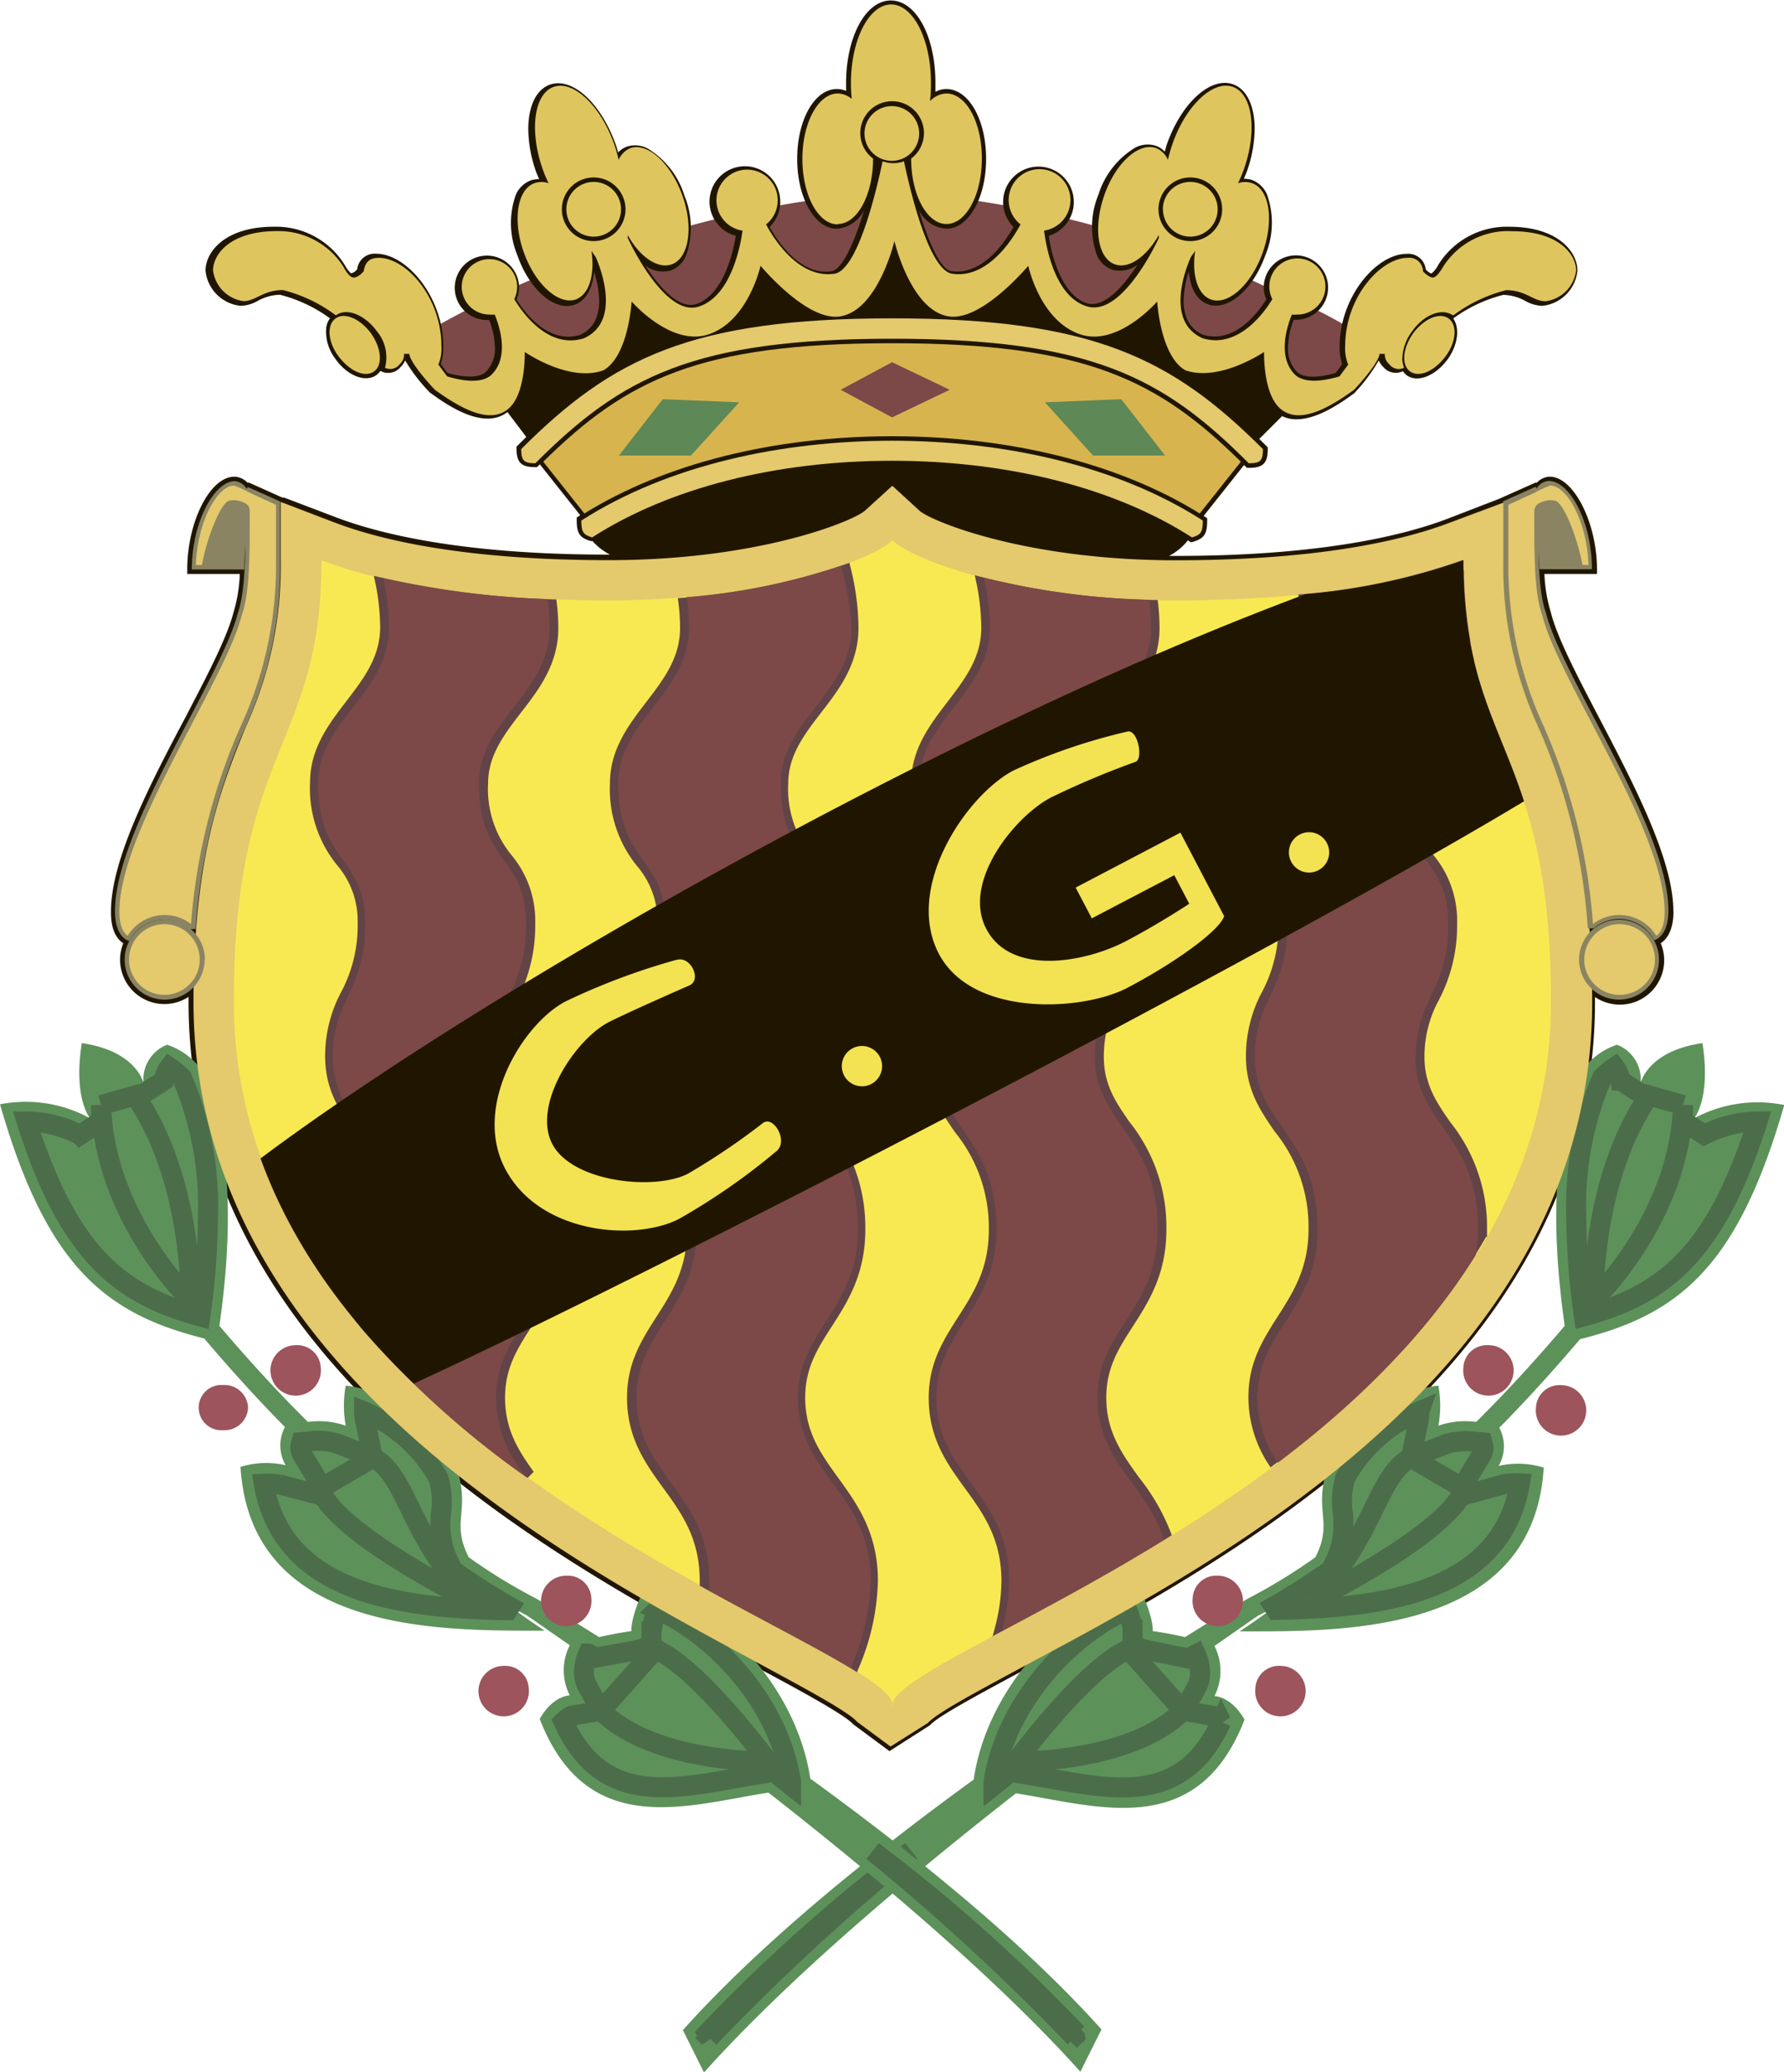<svg xmlns="http://www.w3.org/2000/svg" viewBox="0 0 151.39 175.75"><defs><style>.cls-1{fill:#7c4948;}.cls-2{fill:#201600;}.cls-3,.cls-4{fill:#5d915a;}.cls-4{stroke:#4c6d4a;stroke-miterlimit:2.61;stroke-width:1.7px;}.cls-5{fill:#9d545c;}.cls-6{fill:#e4c96d;}.cls-7{fill:#f8e952;}.cls-8{fill:#624447;}.cls-9{fill:#f3e252;}.cls-10{fill:#d7b44e;}.cls-11{fill:#5e8856;}.cls-12{fill:#8a8463;}.cls-13{fill:#dfc55e;}</style></defs><title>Ресурс 1</title><g id="Слой_2" data-name="Слой 2"><g id="Слой_1-2" data-name="Слой 1"><path class="cls-1" d="M64.91,19.18c.35.67,2.59,4.75,5.89,4.17,1.4-.38,2.62-4,3.36-6.85l-.57,0C73.05,18,72.13,19,71.09,19s-1.77-.79-2.32-2q-1.43.2-2.89.47a2.59,2.59,0,0,1-1,1.72Z"/><path class="cls-1" d="M43.68,24.41a2.34,2.34,0,0,1-.26,1c.54.91,2.8,4.27,5.91,3.32,3.54-1.56,1-6.89,1-6.89l-.09-.13-.23.08c.16,1.8-.34,3.27-1.39,3.65s-2.3-.4-3.3-1.82l-1.68.72v0Z"/><path class="cls-1" d="M59.13,26.17c2.92-.91,3.64-5.69,3.74-6.45a2.61,2.61,0,0,1-1.8-1.22q-1.42.34-2.82.73c.08,1.67-.42,3-1.42,3.35s-2.35-.43-3.37-1.91l-.15.05c.69,1.38,3.27,6.12,5.82,5.45Z"/><path class="cls-1" d="M111.6,26.19a2.35,2.35,0,0,1-1.53.57,2.3,2.3,0,0,1-.44,0c-.45,1.1-1.23,3.6.25,5.08.91.91,2.88.44,3.79.16l.74-1a3.5,3.5,0,0,1-.26-1.55,8.64,8.64,0,0,1,.18-1.75c-.81-.47-1.73-1-2.73-1.46Z"/><path class="cls-1" d="M37.73,32c.91.28,2.89.74,3.79-.16,1.47-1.47.7-4,.25-5.08a2.31,2.31,0,0,1-.44,0,2.35,2.35,0,0,1-1.53-.57c-1,.5-1.91,1-2.73,1.46a8.67,8.67,0,0,1,.18,1.75A3.51,3.51,0,0,1,37,30.94l.74,1Z"/><path class="cls-1" d="M80.59,23.35c3.3.57,5.54-3.5,5.89-4.17a2.59,2.59,0,0,1-1-1.72q-1.45-.26-2.88-.47c-.55,1.24-1.38,2-2.32,2s-2-1-2.5-2.49l-.57,0c.74,2.8,2,6.47,3.36,6.85Z"/><path class="cls-1" d="M102.06,28.77c3.11,1,5.37-2.41,5.91-3.32a2.34,2.34,0,0,1-.26-1v0L106,23.66c-1,1.42-2.28,2.19-3.3,1.82s-1.56-1.84-1.4-3.65l-.23-.08-.09.13s-2.5,5.33,1,6.89Z"/><path class="cls-1" d="M90.33,18.49a2.61,2.61,0,0,1-1.8,1.22c.1.76.81,5.54,3.74,6.45,2.54.67,5.13-4.07,5.82-5.45l-.15-.05c-1,1.48-2.32,2.28-3.37,1.91s-1.5-1.68-1.42-3.35q-1.4-.39-2.82-.73Z"/><path class="cls-2" d="M142,77.27c0-4.35-3.35-10.76-6.31-16.41-1.83-3.49-3.55-6.79-4.08-8.9a12.87,12.87,0,0,1-.55-3.28h4.46v-.38c0-4-2-7.87-4-7.87a1.58,1.58,0,0,0-1.11.51h-.13l-3.07,1.37h0L122.83,44c-3.78,1.44-10.85,3.15-23.11,3.15H99.2a4.82,4.82,0,0,0,1.6-1.32l.13.08.15.09.17-.05c.94-.29,1.19-.66,1.19-1.79v-.21l-.17-.11-.13-.08,3.43-4.32.13.13.11.11H106c1.18,0,1.58-.4,1.58-1.58v-.16l-.11-.11-.61-.6,1.94-1.94c2,1,4.84-1,6.12-1.94l0,0,0,0A14.64,14.64,0,0,0,117,30.57a1.77,1.77,0,0,0,.38.55,1.38,1.38,0,0,0,1.67.36h0a1.43,1.43,0,0,0,.34.36c.94.66,2.47,0,3.48-1.4.88-1.25,1-2.65.45-3.43a12.26,12.26,0,0,1,4.25-2,4.05,4.05,0,0,1,1.86.51,3.18,3.18,0,0,0,1.43.42,3.33,3.33,0,0,0,3-3c0-1.49-1.54-3.71-5.8-3.71a6.85,6.85,0,0,0-6,3.22,2.3,2.3,0,0,1-.59.75,1.16,1.16,0,0,1-.48-.35,1.49,1.49,0,0,0-1.62-1.32c-2.56,0-5.69,3.64-5.69,7.88a4.14,4.14,0,0,0,.22,1.47l-.55.75c-1.55.45-2.78.43-3.3-.1a2.8,2.8,0,0,1-.75-2.05,7,7,0,0,1,.48-2.36l.19,0a2.73,2.73,0,1,0-2.73-2.73,2.68,2.68,0,0,0,.22,1c-.67,1.07-2.68,3.81-5.37,3a2.56,2.56,0,0,1-1.42-1.48,4,4,0,0,1-.23-1.39,8.43,8.43,0,0,1,.44-2.49c.13,1.4.68,2.45,1.63,2.78,1.68.6,3.83-1.24,4.88-4.2a7.12,7.12,0,0,0,.13-5.11,2.27,2.27,0,0,0-1.26-1.23,2,2,0,0,0-.71-.1l.23-.55a11.15,11.15,0,0,0,.69-3.69c0-1.89-.64-3.35-1.83-3.78-1.9-.67-4.36,1.55-5.61,5.06-.07.2-.12.43-.19.65a2,2,0,0,0-.74-.49,2.27,2.27,0,0,0-1.76.15,7.12,7.12,0,0,0-3.13,4,7.12,7.12,0,0,0-.13,5.11,2.27,2.27,0,0,0,1.26,1.23,2.47,2.47,0,0,0,2.18-.4c-1.16,1.8-2.79,3.66-4.25,3.27C89.95,25,89.15,21.21,89,20A3,3,0,1,0,86,19.25c-.59,1.07-2.58,4.21-5.36,3.73-.79-.22-1.76-2.14-2.67-5.16A2.83,2.83,0,0,0,80.3,19.4c1.89,0,3.38-2.6,3.38-5.93S82.2,7.55,80.3,7.55a2,2,0,0,0-.92.24c0-.26,0-.5,0-.75,0-4-1.66-7-3.79-7s-3.79,3.1-3.79,7l0,.67a2.06,2.06,0,0,0-.78-.16c-1.89,0-3.37,2.6-3.37,5.92s1.48,5.93,3.37,5.93a2.83,2.83,0,0,0,2.31-1.58c-.9,3-1.88,4.95-2.7,5.17-2.74.48-4.73-2.67-5.32-3.74a2.94,2.94,0,0,0,.9-2.1A3,3,0,1,0,62.44,20c-.2,1.22-1,5.06-3.43,5.81-1.45.38-3.08-1.48-4.24-3.28a2.47,2.47,0,0,0,2.18.4,2.27,2.27,0,0,0,1.26-1.23,7.11,7.11,0,0,0-.13-5.11,7.12,7.12,0,0,0-3.13-4,2.27,2.27,0,0,0-1.76-.15,2,2,0,0,0-.74.49c-.06-.21-.11-.44-.19-.64C51,8.73,48.56,6.51,46.66,7.18c-1.19.43-1.83,1.88-1.83,3.78a11.15,11.15,0,0,0,.69,3.69l.23.55a2,2,0,0,0-.71.1,2.27,2.27,0,0,0-1.27,1.23,7.12,7.12,0,0,0,.13,5.11c1.05,3,3.2,4.8,4.88,4.2.94-.34,1.5-1.38,1.63-2.79a8.39,8.39,0,0,1,.44,2.48,4,4,0,0,1-.23,1.39,2.56,2.56,0,0,1-1.42,1.49c-2.69.8-4.7-1.93-5.37-3a2.68,2.68,0,0,0,.22-1,2.73,2.73,0,1,0-2.73,2.73l.19,0A7,7,0,0,1,42,29.47a2.8,2.8,0,0,1-.75,2.05c-.52.52-1.75.55-3.3.1l-.55-.75a4.13,4.13,0,0,0,.22-1.47c0-4.24-3.13-7.88-5.69-7.88a1.49,1.49,0,0,0-1.62,1.32,1,1,0,0,1-.52.35,3,3,0,0,1-.55-.74,6.85,6.85,0,0,0-6-3.22c-4.25,0-5.8,2.22-5.8,3.71a3.33,3.33,0,0,0,3,3,3.17,3.17,0,0,0,1.43-.42A4.05,4.05,0,0,1,23.76,25,12.26,12.26,0,0,1,28,27a1.73,1.73,0,0,0-.31.74,3.78,3.78,0,0,0,.76,2.68c1,1.44,2.54,2.05,3.48,1.4a1.43,1.43,0,0,0,.35-.36h0A1.37,1.37,0,0,0,34,31.12a1.78,1.78,0,0,0,.38-.55,14.53,14.53,0,0,0,2.11,2.73l0,0,0,0c1.38,1,4.52,3.24,6.57,1.65l1.6,2.11-.72.71-.11.11v.16c0,1.18.4,1.58,1.58,1.58h.16l.11-.11.13-.13,3.43,4.32-.13.08-.17.11v.21c0,1.14.24,1.5,1.19,1.79l.15,0a5.27,5.27,0,0,0,1.48,1.15h-.1c-12.25,0-19.33-1.72-23.11-3.15l-4.47-1.7L24,42.22l-2.85-1.28H21a1.58,1.58,0,0,0-1.11-.51c-2.07,0-4,3.83-4,7.87v.38h4.46a12.72,12.72,0,0,1-.53,3.24c-.54,2.14-2.27,5.44-4.09,8.93-3,5.65-6.31,12.06-6.31,16.41C9.38,79,10,79.7,10.46,80A3.76,3.76,0,0,0,16,84.55c0,.13,0,.26,0,.4,0,30.68,31.16,47.34,47.9,56.29,3.46,1.85,7.77,4.16,8.5,5l0,0,3.08,2.28,3.44-2.2,0,0c.71-.82,4.88-3,8.23-4.82,16.87-9,48.2-25.71,48.2-56.54,0-.13,0-.26,0-.4A3.76,3.76,0,0,0,140.93,80c.45-.29,1.08-1,1.08-2.71Z"/><path class="cls-3" d="M82.63,150.9c1.24-8.27,8.26-14.82,13.91-16.56,1.42,2.83,1.28,4,1.28,4s1.3.17,2.74.51c3.3-2.07,5.34-3.27,5.34-3.27a47.76,47.76,0,0,0,5.72-3.5l.16-.33c1.24-2.73-.21-3.58.78-7,1.66-3.19,5.42-6.8,9.5-7.23a9.4,9.4,0,0,1,0,3.4,6.89,6.89,0,0,1,3.21-.32c2.39-2.37,4.91-5.09,7.51-8.15-1.2-8.51-1.07-16.09,1.75-22a5.85,5.85,0,0,1,2.69-1.84,3.15,3.15,0,0,1,2,3.26s.57-2.73,5.25-3.4c.74,4.75-.71,6.38-.71,6.38a11.36,11.36,0,0,1,7.65-1.13c-3.94,13.72-8.93,17.77-17.33,19.86-2.36,2.78-4.66,5.3-6.85,7.51a3.32,3.32,0,0,1-.06,3.24,7.44,7.44,0,0,1,3.83.14c-.85,14.28-17.4,13.89-25.8,13.89,1.17-.78,2.09-1.42,2.83-2-.72.4-1.18.63-1.26.67s-1.45,1-3.71,2.57h0a4.68,4.68,0,0,1,0,4.25s1.42,0,2.55,2c-4,10.31-12.51,7.31-19.4,6.25-9.12,7.12-19.37,15.77-26.47,23.67l-1.79-3.59c6.64-7.41,16-14.95,24.68-21.25Z"/><path class="cls-4" d="M137.51,91.64a2.56,2.56,0,0,0-.48-1.14,6.37,6.37,0,0,0-1.07.88,27.75,27.75,0,0,0-2.2,11.74,64.44,64.44,0,0,0,.65,8.52c6.81-1.85,11.15-5.27,14.73-16.52a10,10,0,0,0-4.52,1.13l-7.1-4.61Z"/><path class="cls-4" d="M142.82,93.73c-.28,9.57-7.58,16.51-7.58,16.51s-.25-10.17,4.71-17.33l2.87.82Z"/><path class="cls-4" d="M120.47,119.69a13,13,0,0,0-6.31,5.65,7.22,7.22,0,0,0-.28,1.84c0,.37,0,.71.06,1.05s.06.75.06,1.17a7,7,0,0,1-.69,3l-.37.76-.37.26c-2,1.36-3.47,2.26-4.47,2.83l.19.29c9.66-.16,19.14-1.68,20.69-10.73a6.46,6.46,0,0,0-1.35.07L123.55,127l2.2-3.65a1.24,1.24,0,0,0,.14-.62,3.78,3.78,0,0,0-.09-.39l-.68-.06a5.71,5.71,0,0,0-2.39.19l-3,1.18.64-3.09s.05-.37.09-.84Z"/><path class="cls-4" d="M124.25,126.27c-1.36,3.82-13,9.56-13,9.56,5.42-5.42,5.5-10.58,8.47-12.21l4.51,2.64Z"/><path class="cls-4" d="M95.65,136.53c-4.95,2.19-10.35,8-11.34,14.63l0,.29.89-.71.56-.47,3.25.56c6.17,1.12,11.5,2,14.62-4.8a2.84,2.84,0,0,0-.64-.49l-2.55-.44L101.6,143a2.43,2.43,0,0,0,.24-1.12,4,4,0,0,0-.35-1.57v0l-.67.35L97.58,140l-1.47-.38v-1.41a5.65,5.65,0,0,0-.46-1.68Z"/><path class="cls-4" d="M95.75,139.87c-3.83,1.77-9.53,9.53-9.53,9.53s9.69.16,14.17-4.31l-4.64-5.22Z"/><path class="cls-5" d="M130.34,119.39a2.14,2.14,0,1,0,2.13-1.91,2,2,0,0,0-2.13,1.91Z"/><path class="cls-5" d="M124.18,116a2.14,2.14,0,1,0,2.13-1.91,2,2,0,0,0-2.13,1.91Z"/><path class="cls-5" d="M106.53,143.2a2.14,2.14,0,1,0,2.13-1.91,2,2,0,0,0-2.13,1.91Z"/><path class="cls-5" d="M101.21,135.55a2.14,2.14,0,1,0,2.13-1.91,2,2,0,0,0-2.13,1.91Z"/><path class="cls-4" d="M77.33,157A142,142,0,0,0,60,172.47l.18.36A189.91,189.91,0,0,1,77.33,157Z"/><path class="cls-3" d="M68.77,150.9c-1.24-8.27-8.26-14.82-13.91-16.56-1.42,2.83-1.28,4-1.28,4s-1.3.17-2.74.51c-3.3-2.07-5.34-3.27-5.34-3.27a47.81,47.81,0,0,1-5.72-3.5l-.16-.33c-1.24-2.73.21-3.58-.78-7-1.67-3.19-5.42-6.8-9.5-7.23a9.37,9.37,0,0,0,0,3.4,6.89,6.89,0,0,0-3.21-.32c-2.39-2.37-4.91-5.09-7.51-8.15,1.2-8.51,1.07-16.09-1.75-22a5.85,5.85,0,0,0-2.69-1.84,3.16,3.16,0,0,0-2,3.26s-.57-2.73-5.24-3.4c-.74,4.75.71,6.38.71,6.38A11.36,11.36,0,0,0,0,93.66c3.94,13.72,8.93,17.77,17.33,19.86,2.36,2.78,4.66,5.3,6.85,7.51a3.32,3.32,0,0,0,.06,3.24,7.44,7.44,0,0,0-3.83.14c.85,14.28,17.4,13.89,25.8,13.89-1.17-.78-2.09-1.42-2.83-2,.72.4,1.18.63,1.26.67s1.45,1,3.71,2.57h0a4.68,4.68,0,0,0,0,4.25s-1.42,0-2.55,2c4,10.31,12.51,7.31,19.41,6.25,9.12,7.12,19.37,15.77,26.47,23.67l1.79-3.59c-6.64-7.41-16-14.95-24.68-21.25Z"/><path class="cls-4" d="M6.78,96.25a10,10,0,0,0-4.52-1.13C5.84,106.38,10.18,109.8,17,111.65a64.31,64.31,0,0,0,.65-8.52,27.73,27.73,0,0,0-2.21-11.74,6.37,6.37,0,0,0-1.07-.88,2.54,2.54,0,0,0-.48,1.14l-7.1,4.61Z"/><path class="cls-4" d="M8.58,93.73c.28,9.57,7.58,16.51,7.58,16.51s.25-10.17-4.71-17.33l-2.87.82Z"/><path class="cls-4" d="M31,120.53l.64,3.09-3-1.18a5.71,5.71,0,0,0-2.39-.19l-.68.06a3.55,3.55,0,0,0-.09.39,1.24,1.24,0,0,0,.14.62l2.2,3.65-4.08-1.06a6.46,6.46,0,0,0-1.35-.07c1.54,9.06,11,10.57,20.69,10.73l.19-.29c-1-.57-2.51-1.47-4.47-2.83l-.37-.26-.37-.76a7.06,7.06,0,0,1-.69-3c0-.42,0-.8.06-1.17s.06-.69.06-1.05a7.21,7.21,0,0,0-.28-1.84,13,13,0,0,0-6.31-5.65c0,.47.09.84.09.84Z"/><path class="cls-4" d="M27.14,126.27c1.36,3.82,13,9.56,13,9.56-5.42-5.42-5.5-10.58-8.47-12.21l-4.51,2.64Z"/><path class="cls-4" d="M55.28,138.21v1.41l-1.47.38-3.23.59-.67-.35v0a4,4,0,0,0-.35,1.57,2.43,2.43,0,0,0,.24,1.12L51,145.09l-2.55.44a2.86,2.86,0,0,0-.64.49c3.12,6.78,8.45,5.92,14.62,4.8l3.25-.56.56.47.89.71,0-.29c-1-6.66-6.4-12.43-11.35-14.63a5.65,5.65,0,0,0-.46,1.68Z"/><path class="cls-4" d="M55.64,139.87c3.83,1.77,9.53,9.53,9.53,9.53s-9.69.16-14.17-4.31l4.64-5.22Z"/><path class="cls-5" d="M21.05,119.39a2,2,0,0,1-2.13,1.91,1.92,1.92,0,1,1,0-3.83,2,2,0,0,1,2.13,1.91Z"/><path class="cls-5" d="M27.22,116a2.14,2.14,0,1,1-2.13-1.91A2,2,0,0,1,27.22,116Z"/><path class="cls-5" d="M44.87,143.2a2.14,2.14,0,1,1-2.13-1.91,2,2,0,0,1,2.13,1.91Z"/><path class="cls-5" d="M50.18,135.55a2.14,2.14,0,1,1-2.13-1.91,2,2,0,0,1,2.13,1.91Z"/><path class="cls-4" d="M91.21,172.83l.18-.36A142,142,0,0,0,74.06,157a190,190,0,0,1,17.15,15.8Z"/><path class="cls-6" d="M73.29,43.41l.06-.06c-1.13.92-9.09,4.16-21.68,4.16-12.31,0-19.43-1.73-23.24-3.18l-4.61-1.76v4.94a32.69,32.69,0,0,1-3,14.22c-2.06,5.09-4.4,10.86-4.4,23.2,0,30.45,31,47,47.7,56,3.67,2,7.83,4.19,8.61,5.1l2.84,2.1,3.17-2c.76-.87,4.8-3,8.37-4.93,16.76-8.94,48-25.58,48-56.19,0-12.34-2.34-18.11-4.4-23.2a32.68,32.68,0,0,1-3-14.22V42.58L123,44.34c-3.81,1.45-10.93,3.18-23.24,3.18-12.6,0-20.55-3.25-21.68-4.16L75.72,41.2l-2.43,2.21Z"/><path class="cls-7" d="M75.7,144.69c0-5.1,55.92-20.84,55.92-59.75,0-21.69-7.44-21.48-7.44-37.42-4.47,1.7-12.12,3.4-24.45,3.4-13.4,0-22.43-3.51-24-5.1-1.59,1.59-10.63,5.1-24,5.1-12.33,0-20-1.7-24.45-3.4,0,15.95-7.44,15.73-7.44,37.42,0,38.91,55.92,54.43,55.92,59.75Z"/><path class="cls-8" d="M84.17,138.81c4.23-2.26,9.63-5.09,15.27-8.6a17.69,17.69,0,0,0-2.76-4.87c-1.44-2-2.8-3.86-2.8-6.81,0-2.53,1.05-4.17,2.27-6.06,1.33-2.07,2.83-4.41,2.83-8.18a14.24,14.24,0,0,0-3.13-9.13c-1.17-1.69-2.18-3.15-2.18-5.54A10,10,0,0,1,94.9,84.8a13.54,13.54,0,0,0,1.54-6.45,8.71,8.71,0,0,0-2-5.82,8.81,8.81,0,0,1-2-6.09c0-2.38,1.35-4.13,2.78-6,1.56-2,3.18-4.14,3.18-7.19a18.85,18.85,0,0,0-.16-2.36,64.29,64.29,0,0,1-15.52-2.1l.08.38a19.26,19.26,0,0,1,.47,4.08c0,2.53-1.39,4.35-2.86,6.27s-3.09,4-3.09,6.91a10.32,10.32,0,0,0,2.29,7,7.26,7.26,0,0,1,1.75,4.94,11.94,11.94,0,0,1-1.39,5.81,11.57,11.57,0,0,0-1.37,5.46c0,2.86,1.25,4.66,2.45,6.4a12.8,12.8,0,0,1,2.86,8.27c0,3.33-1.32,5.38-2.59,7.37s-2.51,3.91-2.51,6.88c0,3.44,1.57,5.6,3.09,7.69s3.08,4.24,3.08,7.83a15.8,15.8,0,0,1-.58,4.07l-.18.68Z"/><path class="cls-1" d="M98.78,130.62c-1.48-4.68-5.65-6.66-5.65-12.09,0-5.74,5.1-7.44,5.1-14.25,0-8.08-5.32-8.93-5.32-14.67,0-4.89,2.76-5.53,2.76-11.27s-4-5.1-4-11.91c0-5.32,6-7.65,6-13.18a18.3,18.3,0,0,0-.16-2.38A64.67,64.67,0,0,1,83.5,49,20,20,0,0,1,84,53.26c0,5.53-6,7.87-6,13.18,0,6.8,4,6.17,4,11.91s-2.76,6.38-2.76,11.27c0,5.74,5.32,6.59,5.32,14.67,0,6.8-5.1,8.51-5.1,14.25,0,6.59,6.17,8.08,6.17,15.52a16.54,16.54,0,0,1-.61,4.27c3.91-2.09,8.69-4.63,13.7-7.7Z"/><path class="cls-8" d="M126.19,104.93c0-.21,0-.42,0-.64a14.25,14.25,0,0,0-3.13-9.13c-1.17-1.69-2.18-3.15-2.18-5.54a10,10,0,0,1,1.23-4.82,13.54,13.54,0,0,0,1.54-6.45,8.71,8.71,0,0,0-2-5.82,8.81,8.81,0,0,1-2-6.09c0-2.38,1.35-4.13,2.77-6A16.44,16.44,0,0,0,125.08,56a36.29,36.29,0,0,1-.91-8.51,54.32,54.32,0,0,1-14,2.93v0a18,18,0,0,1,.23,2.77c0,2.53-1.39,4.35-2.86,6.27s-3.09,4-3.09,6.91a10.32,10.32,0,0,0,2.29,7,7.26,7.26,0,0,1,1.75,4.94,11.94,11.94,0,0,1-1.39,5.81,11.57,11.57,0,0,0-1.37,5.46c0,2.86,1.25,4.66,2.45,6.4a12.8,12.8,0,0,1,2.86,8.27c0,3.33-1.32,5.38-2.59,7.37s-2.51,3.91-2.51,6.88a10.42,10.42,0,0,0,1.86,5.92l0,.05c7.11-5.3,13.85-11.75,18.32-19.58Z"/><path class="cls-1" d="M120.14,89.62c0-4.89,2.76-5.53,2.76-11.27s-4-5.1-4-11.91c0-5,5.18-7.33,5.87-12.11a37.38,37.38,0,0,1-.54-5.91c-.07-.28-.14-.56-.22-.82a53.74,53.74,0,0,1-13,2.78,18.94,18.94,0,0,1,.24,2.89c0,5.53-6,7.87-6,13.18,0,6.8,4,6.17,4,11.91s-2.76,6.38-2.76,11.27c0,5.74,5.32,6.59,5.32,14.67,0,6.8-5.1,8.51-5.1,14.25a9.71,9.71,0,0,0,1.74,5.51c6.42-4.85,12.47-10.67,16.78-17.59a12,12,0,0,0,.2-2.17c0-8.08-5.32-8.93-5.32-14.67Z"/><path class="cls-8" d="M57.52,50.73a17.81,17.81,0,0,1,.19,2.53c0,2.53-1.39,4.35-2.86,6.27s-3.09,4-3.09,6.91a10.32,10.32,0,0,0,2.29,7,7.26,7.26,0,0,1,1.75,4.94,11.94,11.94,0,0,1-1.39,5.81A11.57,11.57,0,0,0,53,89.62c0,2.86,1.25,4.66,2.45,6.4a12.8,12.8,0,0,1,2.86,8.27c0,3.33-1.32,5.38-2.59,7.37s-2.51,3.91-2.51,6.88c0,3.44,1.57,5.6,3.09,7.69s3.08,4.24,3.08,7.83l0,.43C65,137.6,69.83,140,72.75,141.84l0-.1a19.86,19.86,0,0,0,1.75-7.68c0-4.08-1.79-6.54-3.37-8.72-1.44-2-2.8-3.85-2.8-6.8,0-2.53,1.05-4.17,2.27-6.06,1.33-2.07,2.83-4.41,2.83-8.18a14.25,14.25,0,0,0-3.13-9.13c-1.17-1.69-2.18-3.15-2.18-5.54a10,10,0,0,1,1.23-4.82,13.54,13.54,0,0,0,1.54-6.45,8.71,8.71,0,0,0-2-5.82,8.81,8.81,0,0,1-2-6.09c0-2.38,1.35-4.13,2.78-6,1.56-2,3.18-4.14,3.18-7.19a21.63,21.63,0,0,0-.76-5.47l0-.06a54.62,54.62,0,0,1-14.54,3v0Z"/><path class="cls-1" d="M58.47,53.26c0,5.53-6,7.87-6,13.18,0,6.8,4,6.17,4,11.91S53.8,84.73,53.8,89.62c0,5.74,5.32,6.59,5.32,14.67,0,6.8-5.1,8.51-5.1,14.25,0,6.59,6.17,8.08,6.17,15.52,0,.28,0,.56,0,.84,4.89,2.7,9.14,4.85,12,6.54a19.4,19.4,0,0,0,1.69-7.39c0-7.44-6.17-8.93-6.17-15.52,0-5.74,5.1-7.44,5.1-14.25,0-8.08-5.32-8.93-5.32-14.67,0-4.89,2.76-5.53,2.76-11.27s-4-5.1-4-11.91c0-5.32,6-7.65,6-13.18A21,21,0,0,0,71.34,48a55.33,55.33,0,0,1-13.07,2.64,18.71,18.71,0,0,1,.2,2.64Z"/><path class="cls-8" d="M30.07,111.93a77.57,77.57,0,0,0,14.7,13.42l.52-.52c-1.33-1.85-2.43-3.6-2.43-6.29,0-2.53,1.05-4.17,2.27-6.06,1.33-2.07,2.83-4.41,2.83-8.18a14.25,14.25,0,0,0-3.13-9.13c-1.17-1.69-2.18-3.15-2.18-5.54a10,10,0,0,1,1.23-4.82,13.54,13.54,0,0,0,1.54-6.45,8.71,8.71,0,0,0-2-5.82,8.81,8.81,0,0,1-2-6.09c0-2.38,1.35-4.13,2.78-6,1.56-2,3.18-4.14,3.18-7.19a19,19,0,0,0-.17-2.42,76.38,76.38,0,0,1-15.49-2l.08.35a19.25,19.25,0,0,1,.46,4c0,2.53-1.39,4.35-2.86,6.27s-3.09,4-3.09,6.91a10.32,10.32,0,0,0,2.29,7,7.26,7.26,0,0,1,1.75,4.94,11.94,11.94,0,0,1-1.39,5.81,11.57,11.57,0,0,0-1.37,5.46c0,2.86,1.25,4.66,2.45,6.4a12.8,12.8,0,0,1,2.86,8.27c0,3.33-1.32,5.38-2.6,7.37l-.17.27Z"/><path class="cls-1" d="M42.1,118.54c0-5.74,5.1-7.44,5.1-14.25,0-8.08-5.32-8.93-5.32-14.67,0-4.89,2.76-5.53,2.76-11.27s-4-5.1-4-11.91c0-5.32,6-7.65,6-13.18a18.48,18.48,0,0,0-.18-2.45,77.37,77.37,0,0,1-13.91-1.72A20,20,0,0,1,33,53.26c0,5.53-6,7.87-6,13.18,0,6.8,4,6.17,4,11.91s-2.76,6.38-2.76,11.27c0,5.74,5.32,6.59,5.32,14.67,0,3.82-1.61,6-3,8.25a78.48,78.48,0,0,0,14.09,12.73,10.87,10.87,0,0,1-2.57-6.74Z"/><path class="cls-2" d="M124.18,47.52a53.49,53.49,0,0,1-13.38,2.87C80.44,61.67,41.15,84,22.11,98.25c2.67,7.39,7.4,13.71,13,19.1,20-9.19,72.1-36.1,94.22-49.39-2.19-6.75-5.15-10.39-5.15-20.45Z"/><path class="cls-9" d="M57.39,81.41A57.11,57.11,0,0,0,48,84.93c-3.63,1.9-7.92,8.89-5.13,14.2,2.93,5.58,11.07,6.18,14.79,4.23a55.39,55.39,0,0,0,8.26-5.75c1-.87-.32-3.1-1.22-2.33a58,58,0,0,1-6.31,4.26c-2.79,1.46-9.81.75-11.52-2.51s1.85-8.8,4.79-10.34c2-1,6.9-3.14,6.9-3.14,1-.54,0-2.49-1.12-2.14Z"/><path class="cls-9" d="M74.66,89.63a1.71,1.71,0,1,1-2.31-.72,1.71,1.71,0,0,1,2.31.72Z"/><path class="cls-9" d="M86,65.35c-4,2.1-9.28,9.91-6.33,15.54,2.83,5.4,12.17,4.89,16,2.89s7.81-4.8,8.21-6.08l-3.71-7.08-8.89,4.66,1.37,2.61,7-3.66,1.27,2.42s-2.55,1.69-5.35,3.16c-3.44,1.81-9.74,3-11.86-1s2.4-9.56,5.47-11.17a72.71,72.71,0,0,1,7.11-3c.79-.14.28-2.76-.59-2.6A50.15,50.15,0,0,0,86,65.35Z"/><path class="cls-9" d="M112.6,71.5a1.71,1.71,0,1,1-2.31-.72,1.71,1.71,0,0,1,2.31.72Z"/><path class="cls-6" d="M75.7,28.73c16.86,0,23,3.26,30.27,10.56,1,0,1.2-.21,1.2-1.2C99.46,30.38,92.71,27,75.7,27S51.93,30.38,44.23,38.09c0,1,.25,1.2,1.2,1.2,7.3-7.3,13.4-10.56,30.27-10.56Z"/><path class="cls-6" d="M75.7,39.08c9.89,0,18.93,2.31,25.45,6.5.74-.23.92-.4.92-1.43-7.44-4.78-17.15-6.77-26.37-6.77s-18.92,2-26.37,6.77c0,1,.18,1.2.92,1.43,6.52-4.19,15.56-6.5,25.45-6.5Z"/><path class="cls-10" d="M75.7,37c10.06,0,19.3,2.33,26.11,6.55l3.49-4.39c-7.05-6.94-13.18-10.05-29.6-10.05S53.15,32.22,46.1,39.16l3.49,4.39C56.4,39.33,65.64,37,75.7,37Z"/><polygon class="cls-11" points="56.24 33.86 52.52 38.64 58.63 38.64 62.73 34.12 56.24 33.86 56.24 33.86"/><polygon class="cls-11" points="95.15 33.86 98.87 38.64 92.76 38.64 88.67 34.12 95.15 33.86 95.15 33.86"/><polygon class="cls-1" points="71.34 33.06 75.7 30.72 80.59 33.06 75.7 35.4 71.34 33.06 71.34 33.06"/><path class="cls-12" d="M17.36,81.38A3.39,3.39,0,1,1,14,78a3.39,3.39,0,0,1,3.39,3.39Z"/><path class="cls-6" d="M10.95,81.38a3,3,0,1,0,3-3,3,3,0,0,0-3,3Z"/><path class="cls-12" d="M23.81,42.56c-.73-.34-1.72-.79-2.77-1.24,0,0-.08.05-.11.14h0a1.31,1.31,0,0,0-1-.65c-1.72,0-3.65,3.44-3.65,7.49h4.45c0-.78.08-1.61.11-2.42,0-.66,0-1.3,0-1.87,0,2.52,0,6.16-.66,8C18.76,57.56,9.76,70.29,9.76,77.27c0,2.31,1.19,2.53,1.21,2.53a3.35,3.35,0,0,1,5.14-1l.49,0a50.26,50.26,0,0,1,4.17-17,32.69,32.69,0,0,0,3-14.22V42.58h0v0Zm-3,1.13v0Zm0-.31h0Z"/><path class="cls-6" d="M21.19,43.18c0,.33,0,.83,0,1.25,0,2.5,0,5.91-.68,7.76v0c-.55,2.19-2.22,5.38-4.15,9.06-2.92,5.58-6.23,11.9-6.23,16.06,0,1.39.44,1.88.71,2.06a3.66,3.66,0,0,1,5.37-1h0A50.79,50.79,0,0,1,20.42,61.6a32.38,32.38,0,0,0,3-14.08V42.81l-2.19-1a9.89,9.89,0,0,0-1.36-.63c-1.42,0-3.13,3.07-3.25,6.74h.51c.47-2.48,1.61-5.21,2.27-5.43s1.77.16,1.77.68Z"/><path class="cls-12" d="M134,81.38A3.39,3.39,0,1,0,137.43,78,3.39,3.39,0,0,0,134,81.38Z"/><path class="cls-6" d="M140.44,81.38a3,3,0,1,1-3-3,3,3,0,0,1,3,3Z"/><path class="cls-12" d="M127.57,42.58h0v4.94a32.69,32.69,0,0,0,3,14.22,50.27,50.27,0,0,1,4.17,17l.49,0a3.35,3.35,0,0,1,5.14,1s1.21-.22,1.21-2.53c0-7-9-19.71-10.39-25.22-.69-1.88-.65-5.53-.66-8,0,.58,0,1.21,0,1.87,0,.81.07,1.65.11,2.42h4.45c0-4.05-1.92-7.49-3.65-7.49a1.31,1.31,0,0,0-1.05.65h0c0-.09-.06-.14-.11-.14-1,.45-2,.9-2.77,1.24v0Zm3,1.15v0Zm0-.35h0Z"/><path class="cls-6" d="M130.2,43.18c0,.33,0,.83,0,1.25,0,2.5,0,5.91.68,7.76v0c.55,2.19,2.22,5.38,4.15,9.06,2.92,5.58,6.23,11.9,6.23,16.06,0,1.39-.44,1.88-.71,2.06a3.66,3.66,0,0,0-5.37-1h0A50.78,50.78,0,0,0,131,61.6a32.38,32.38,0,0,1-3-14.08V42.81l2.19-1a9.89,9.89,0,0,1,1.36-.63c1.42,0,3.13,3.07,3.25,6.74h-.51c-.47-2.48-1.61-5.21-2.27-5.43s-1.77.16-1.77.68Z"/><path class="cls-13" d="M31.5,28.3c.88,1.25,1,2.69.22,3.22s-2.07-.06-3-1.31-1-2.69-.22-3.22,2.08.06,3,1.3Z"/><path class="cls-13" d="M119.9,28.3c-.88,1.25-1,2.69-.22,3.22s2.07-.06,3-1.31,1-2.69.22-3.22-2.08.06-3,1.3Z"/><path class="cls-13" d="M71.09,19c1.66,0,3-2.48,3-5.55v0a2.7,2.7,0,1,1,3.23,0v0c0,3.07,1.34,5.55,3,5.55s3-2.48,3-5.55S82,7.93,80.3,7.93a2,2,0,0,0-1.38.65A12.7,12.7,0,0,0,79,7C79,3.36,77.5.38,75.62.38s-3.41,3-3.41,6.67a12.79,12.79,0,0,0,.07,1.34,1.9,1.9,0,0,0-1.19-.46c-1.65,0-3,2.48-3,5.55s1.34,5.55,3,5.55Z"/><path class="cls-13" d="M128.11,19.6a6.52,6.52,0,0,0-5.63,3s-.52.94-.88.94-.85-.53-.85-.53a1.15,1.15,0,0,0-1.29-1.14c-2.29,0-5.31,3.33-5.31,7.5a3.5,3.5,0,0,0,.26,1.55l-.74,1c-.91.28-2.89.74-3.79-.16-1.47-1.47-.7-4-.25-5.08a2.3,2.3,0,0,0,.44,0,2.38,2.38,0,1,0-2.1-1.31c-.54.91-2.8,4.27-5.91,3.32-3.54-1.56-1-6.89-1-6.89l.36-.52h0c-.3,2,.19,3.71,1.34,4.12,1.46.52,3.43-1.25,4.4-4s.56-5.34-.9-5.86a1.78,1.78,0,0,0-1.2,0,12.14,12.14,0,0,0,.49-1.17c1.16-3.26.75-6.39-.92-7s-4,1.57-5.13,4.83a11.73,11.73,0,0,0-.39,1.36,1.87,1.87,0,0,0-1-1c-1.47-.52-3.44,1.25-4.4,4s-.56,5.34.9,5.86c1.18.42,2.68-.65,3.73-2.49h0c0,.15,0,.25,0,.25s-3,6.61-6,5.83-3.64-5.69-3.74-6.45a2.62,2.62,0,1,0-2-.53c-.35.67-2.59,4.75-5.89,4.17-2-.53-3.56-7.46-4-9.52a2.65,2.65,0,0,1-1.81,0c-.44,2.05-2,9-4,9.52-3.3.57-5.54-3.5-5.89-4.17a2.6,2.6,0,1,0-2,.53c-.1.76-.81,5.54-3.74,6.45s-6-5.83-6-5.83l0-.25h0c1,1.85,2.55,2.91,3.73,2.49,1.47-.52,1.87-3.15.9-5.86s-2.94-4.49-4.4-4a1.87,1.87,0,0,0-1,1,12.08,12.08,0,0,0-.39-1.36c-1.16-3.26-3.46-5.42-5.13-4.83s-2.08,3.72-.92,7a12.35,12.35,0,0,0,.49,1.17,1.78,1.78,0,0,0-1.2,0c-1.46.52-1.87,3.15-.9,5.86s2.94,4.49,4.4,4c1.15-.41,1.64-2.11,1.34-4.12h0l.36.52s2.5,5.33-1,6.89c-3.12,1-5.37-2.41-5.91-3.32a2.35,2.35,0,1,0-2.1,1.31,2.31,2.31,0,0,0,.44,0c.45,1.1,1.23,3.6-.25,5.08-.91.91-2.88.44-3.79.16l-.74-1a3.51,3.51,0,0,0,.26-1.55c0-4.17-3-7.5-5.31-7.5-.83,0-1.16.39-1.29,1.14,0,0-.43.53-.85.53s-.88-.94-.88-.94a6.52,6.52,0,0,0-5.63-3c-4,0-5.42,2-5.42,3.33a3,3,0,0,0,2.6,2.61c1,0,1.67-.94,3.33-.94a12.66,12.66,0,0,1,4.47,2.13l.05,0h0c.94-.66,2.47,0,3.48,1.4a3.44,3.44,0,0,1,.66,3.06,1,1,0,0,0,1.24-.29,1.11,1.11,0,0,0,.38-.89h.44c.07.75,1.75,2.62,2.2,3.07,1.89,1.35,4.69,3.13,6.35,1.46,1.35-1.35,1.25-4.69,1.25-4.69s3.75,2.61,6.67,1.56c2.14-1.2,2.4-5.84,2.4-5.84s3.28,3.8,6.46,2.81c3.44-1.09,4.48-5.84,4.48-5.84s4.06,4.9,6.88,4.27c3.13-.63,4.48-6.36,4.48-6.36s1.35,5.73,4.48,6.36c2.81.62,6.88-4.27,6.88-4.27s1,4.74,4.48,5.84c3.18,1,6.46-2.81,6.46-2.81s.26,4.64,2.4,5.84c2.92,1,6.67-1.56,6.67-1.56s-.1,3.33,1.25,4.69c1.67,1.67,4.47-.1,6.36-1.46.45-.45,2.12-2.32,2.19-3.07h.44a1.11,1.11,0,0,0,.39.89,1,1,0,0,0,1.25.29,2.16,2.16,0,0,1-.15-.79,4.06,4.06,0,0,1,.8-2.26c1-1.44,2.54-2.05,3.48-1.4l.06,0a12.67,12.67,0,0,1,4.47-2.13c1.67,0,2.29.94,3.34.94a3,3,0,0,0,2.6-2.61c0-1.35-1.46-3.33-5.42-3.33Zm-77.73.85a2.7,2.7,0,1,1,2.7-2.7,2.7,2.7,0,0,1-2.7,2.7Zm47.93-2.7a2.7,2.7,0,1,1,2.7,2.7,2.7,2.7,0,0,1-2.7-2.7Z"/><path class="cls-13" d="M52.7,17.75a2.32,2.32,0,1,1-2.32-2.32,2.32,2.32,0,0,1,2.32,2.32Z"/><path class="cls-13" d="M78,11.29A2.32,2.32,0,1,1,75.7,9,2.32,2.32,0,0,1,78,11.29Z"/><path class="cls-13" d="M98.69,17.75A2.32,2.32,0,1,0,101,15.43a2.32,2.32,0,0,0-2.32,2.32Z"/></g></g></svg>